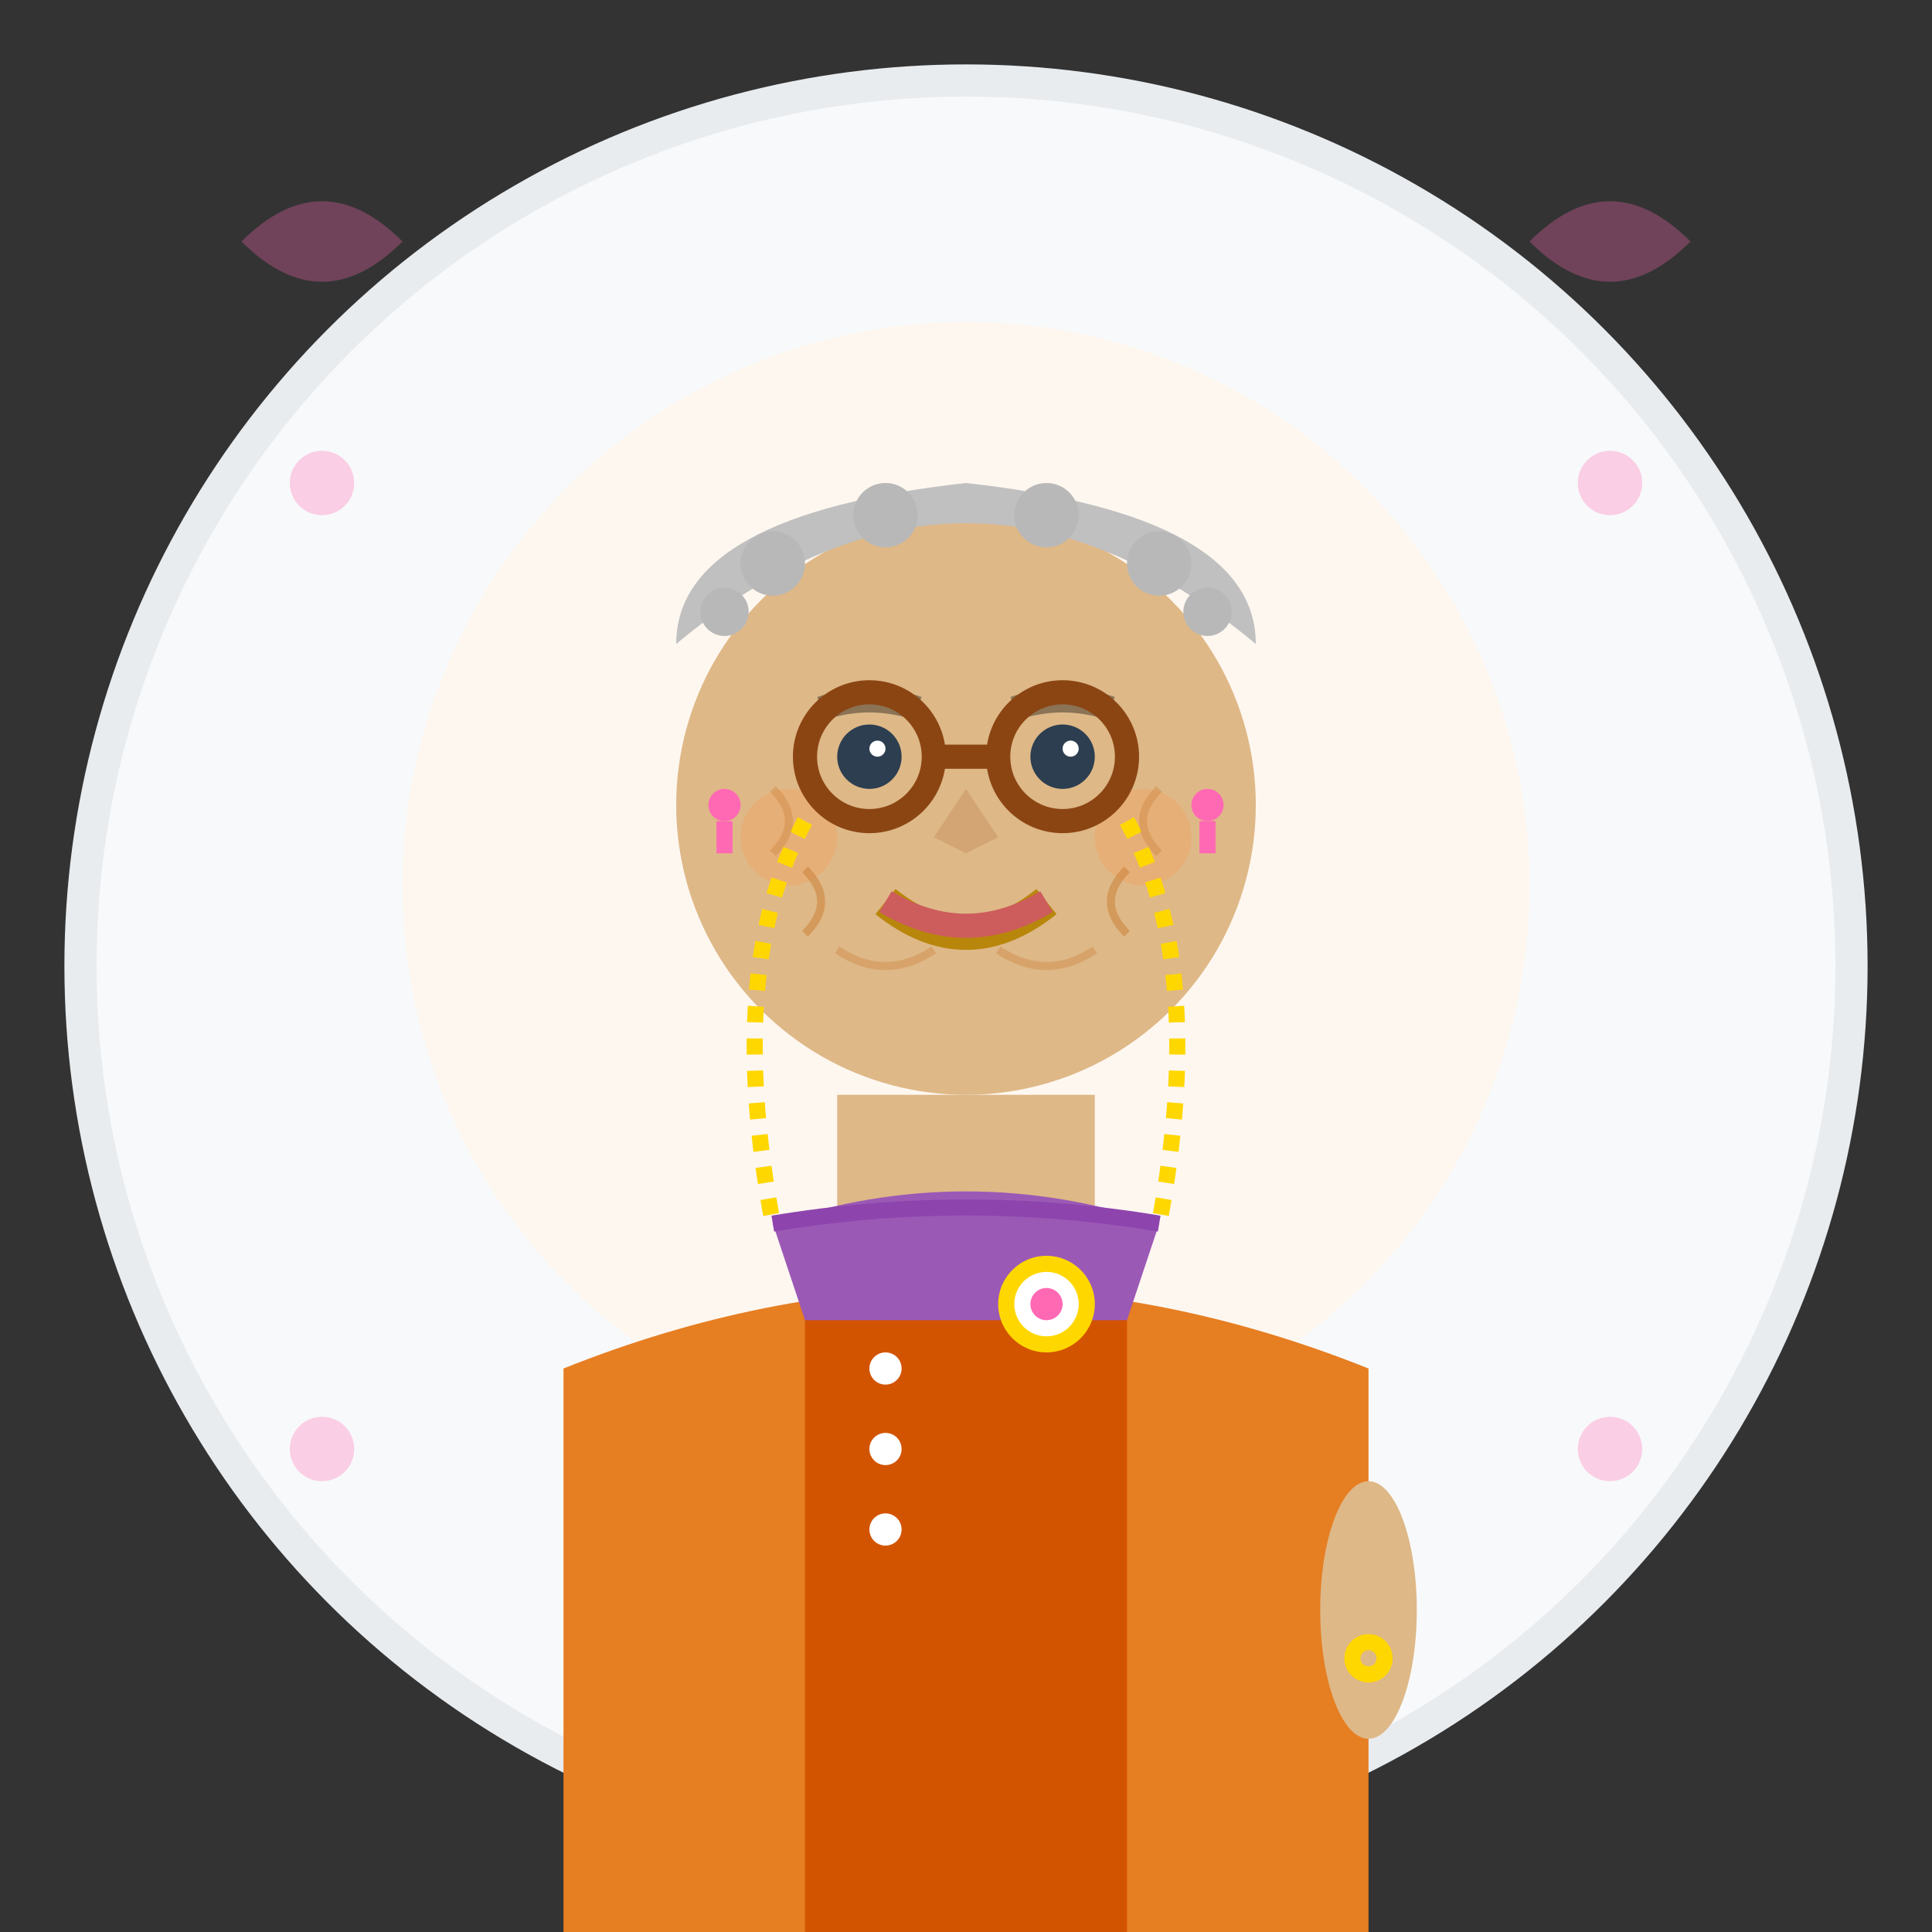 <svg width="120" height="120" viewBox="0 0 120 120" fill="none" xmlns="http://www.w3.org/2000/svg">
  <rect x="0" y="0" width="120" height="120" fill="#333333" stroke="none"/>
  <!-- Background circle -->
  <circle cx="60" cy="60" r="55" fill="#f8f9fa" stroke="#e9ecef" stroke-width="2"/>
  
  <!-- Avatar background -->
  <circle cx="60" cy="55" r="35" fill="#fef7f0"/>
  
  <!-- Face -->
  <circle cx="60" cy="50" r="18" fill="#deb887"/>
  
  <!-- Hair (curly gray hair) -->
  <path d="M42 40 Q60 25 78 40 Q78 32 60 30 Q42 32 42 40" fill="#c0c0c0"/>
  <!-- Curly hair texture -->
  <circle cx="48" cy="35" r="2" fill="#b8b8b8"/>
  <circle cx="55" cy="32" r="2" fill="#b8b8b8"/>
  <circle cx="65" cy="32" r="2" fill="#b8b8b8"/>
  <circle cx="72" cy="35" r="2" fill="#b8b8b8"/>
  <circle cx="45" cy="38" r="1.5" fill="#b8b8b8"/>
  <circle cx="75" cy="38" r="1.5" fill="#b8b8b8"/>
  
  <!-- Eyes -->
  <circle cx="54" cy="47" r="2" fill="#2c3e50"/>
  <circle cx="66" cy="47" r="2" fill="#2c3e50"/>
  <!-- Eye highlights -->
  <circle cx="54.5" cy="46.5" r="0.5" fill="#ffffff"/>
  <circle cx="66.5" cy="46.5" r="0.5" fill="#ffffff"/>
  
  <!-- Eyebrows -->
  <path d="M51 44 Q54 43 57 44" stroke="#8b7355" stroke-width="1.5" fill="none"/>
  <path d="M63 44 Q66 43 69 44" stroke="#8b7355" stroke-width="1.5" fill="none"/>
  
  <!-- Nose -->
  <path d="M60 49 L58 52 L60 53 L62 52 Z" fill="#d4a574"/>
  
  <!-- Mouth (cheerful smile) -->
  <path d="M55 56 Q60 60 65 56" stroke="#b8860b" stroke-width="2" fill="none"/>
  
  <!-- Cheeks (warm blush) -->
  <circle cx="49" cy="52" r="3" fill="#f4a460" opacity="0.4"/>
  <circle cx="71" cy="52" r="3" fill="#f4a460" opacity="0.4"/>
  
  <!-- Smile lines -->
  <path d="M50 54 Q52 56 50 58" stroke="#cd853f" stroke-width="0.5" fill="none" opacity="0.6"/>
  <path d="M70 54 Q68 56 70 58" stroke="#cd853f" stroke-width="0.5" fill="none" opacity="0.6"/>
  
  <!-- Neck -->
  <rect x="52" y="68" width="16" height="8" fill="#deb887"/>
  
  <!-- Clothing (cardigan/sweater) -->
  <path d="M35 85 Q60 75 85 85 L85 120 L35 120 Z" fill="#e67e22"/>
  
  <!-- Cardigan front -->
  <rect x="50" y="76" width="20" height="44" fill="#d35400"/>
  <!-- Cardigan buttons -->
  <circle cx="55" cy="80" r="1" fill="#ffffff"/>
  <circle cx="55" cy="85" r="1" fill="#ffffff"/>
  <circle cx="55" cy="90" r="1" fill="#ffffff"/>
  <circle cx="55" cy="95" r="1" fill="#ffffff"/>
  
  <!-- Scarf -->
  <path d="M48 76 Q60 72 72 76 L70 82 L50 82 Z" fill="#9b59b6"/>
  <path d="M48 76 Q60 74 72 76" stroke="#8e44ad" stroke-width="1" fill="none"/>
  
  <!-- Reading glasses on chain -->
  <circle cx="54" cy="47" r="4" fill="none" stroke="#8b4513" stroke-width="1.5"/>
  <circle cx="66" cy="47" r="4" fill="none" stroke="#8b4513" stroke-width="1.5"/>
  <line x1="58" y1="47" x2="62" y2="47" stroke="#8b4513" stroke-width="1.5"/>
  <!-- Glasses chain -->
  <path d="M50 51 Q45 60 48 76" stroke="#ffd700" stroke-width="1" fill="none" stroke-dasharray="1,1"/>
  <path d="M70 51 Q75 60 72 76" stroke="#ffd700" stroke-width="1" fill="none" stroke-dasharray="1,1"/>
  
  <!-- Lipstick (subtle) -->
  <path d="M55 56 Q60 59 65 56" stroke="#cd5c5c" stroke-width="1.5" fill="none"/>
  
  <!-- Brooch on cardigan -->
  <g transform="translate(62, 78)">
    <circle cx="3" cy="3" r="3" fill="#ffd700"/>
    <circle cx="3" cy="3" r="2" fill="#ffffff"/>
    <circle cx="3" cy="3" r="1" fill="#ff69b4"/>
  </g>
  
  <!-- Gentle expression lines -->
  <path d="M48 49 Q50 51 48 53" stroke="#cd853f" stroke-width="0.5" fill="none" opacity="0.4"/>
  <path d="M72 49 Q70 51 72 53" stroke="#cd853f" stroke-width="0.5" fill="none" opacity="0.4"/>
  <path d="M52 59 Q55 61 58 59" stroke="#cd853f" stroke-width="0.5" fill="none" opacity="0.4"/>
  <path d="M62 59 Q65 61 68 59" stroke="#cd853f" stroke-width="0.5" fill="none" opacity="0.4"/>
  
  <!-- Earrings -->
  <circle cx="45" cy="50" r="1" fill="#ff69b4"/>
  <rect x="44.5" y="51" width="1" height="2" fill="#ff69b4"/>
  <circle cx="75" cy="50" r="1" fill="#ff69b4"/>
  <rect x="74.5" y="51" width="1" height="2" fill="#ff69b4"/>
  
  <!-- Hand/arm showing (holding something) -->
  <g transform="translate(80, 95)">
    <ellipse cx="5" cy="5" rx="3" ry="8" fill="#deb887"/>
    <!-- Wedding ring -->
    <circle cx="5" cy="8" r="1" fill="none" stroke="#ffd700" stroke-width="1"/>
  </g>
  
  <!-- Background decorative elements -->
  <g opacity="0.3">
    <circle cx="20" cy="30" r="2" fill="#ff69b4"/>
    <circle cx="100" cy="30" r="2" fill="#ff69b4"/>
    <circle cx="20" cy="90" r="2" fill="#ff69b4"/>
    <circle cx="100" cy="90" r="2" fill="#ff69b4"/>
    <!-- Small hearts -->
    <path d="M25 15 Q20 10 15 15 Q20 20 25 15" fill="#ff69b4"/>
    <path d="M105 15 Q100 10 95 15 Q100 20 105 15" fill="#ff69b4"/>
  </g>
</svg>

